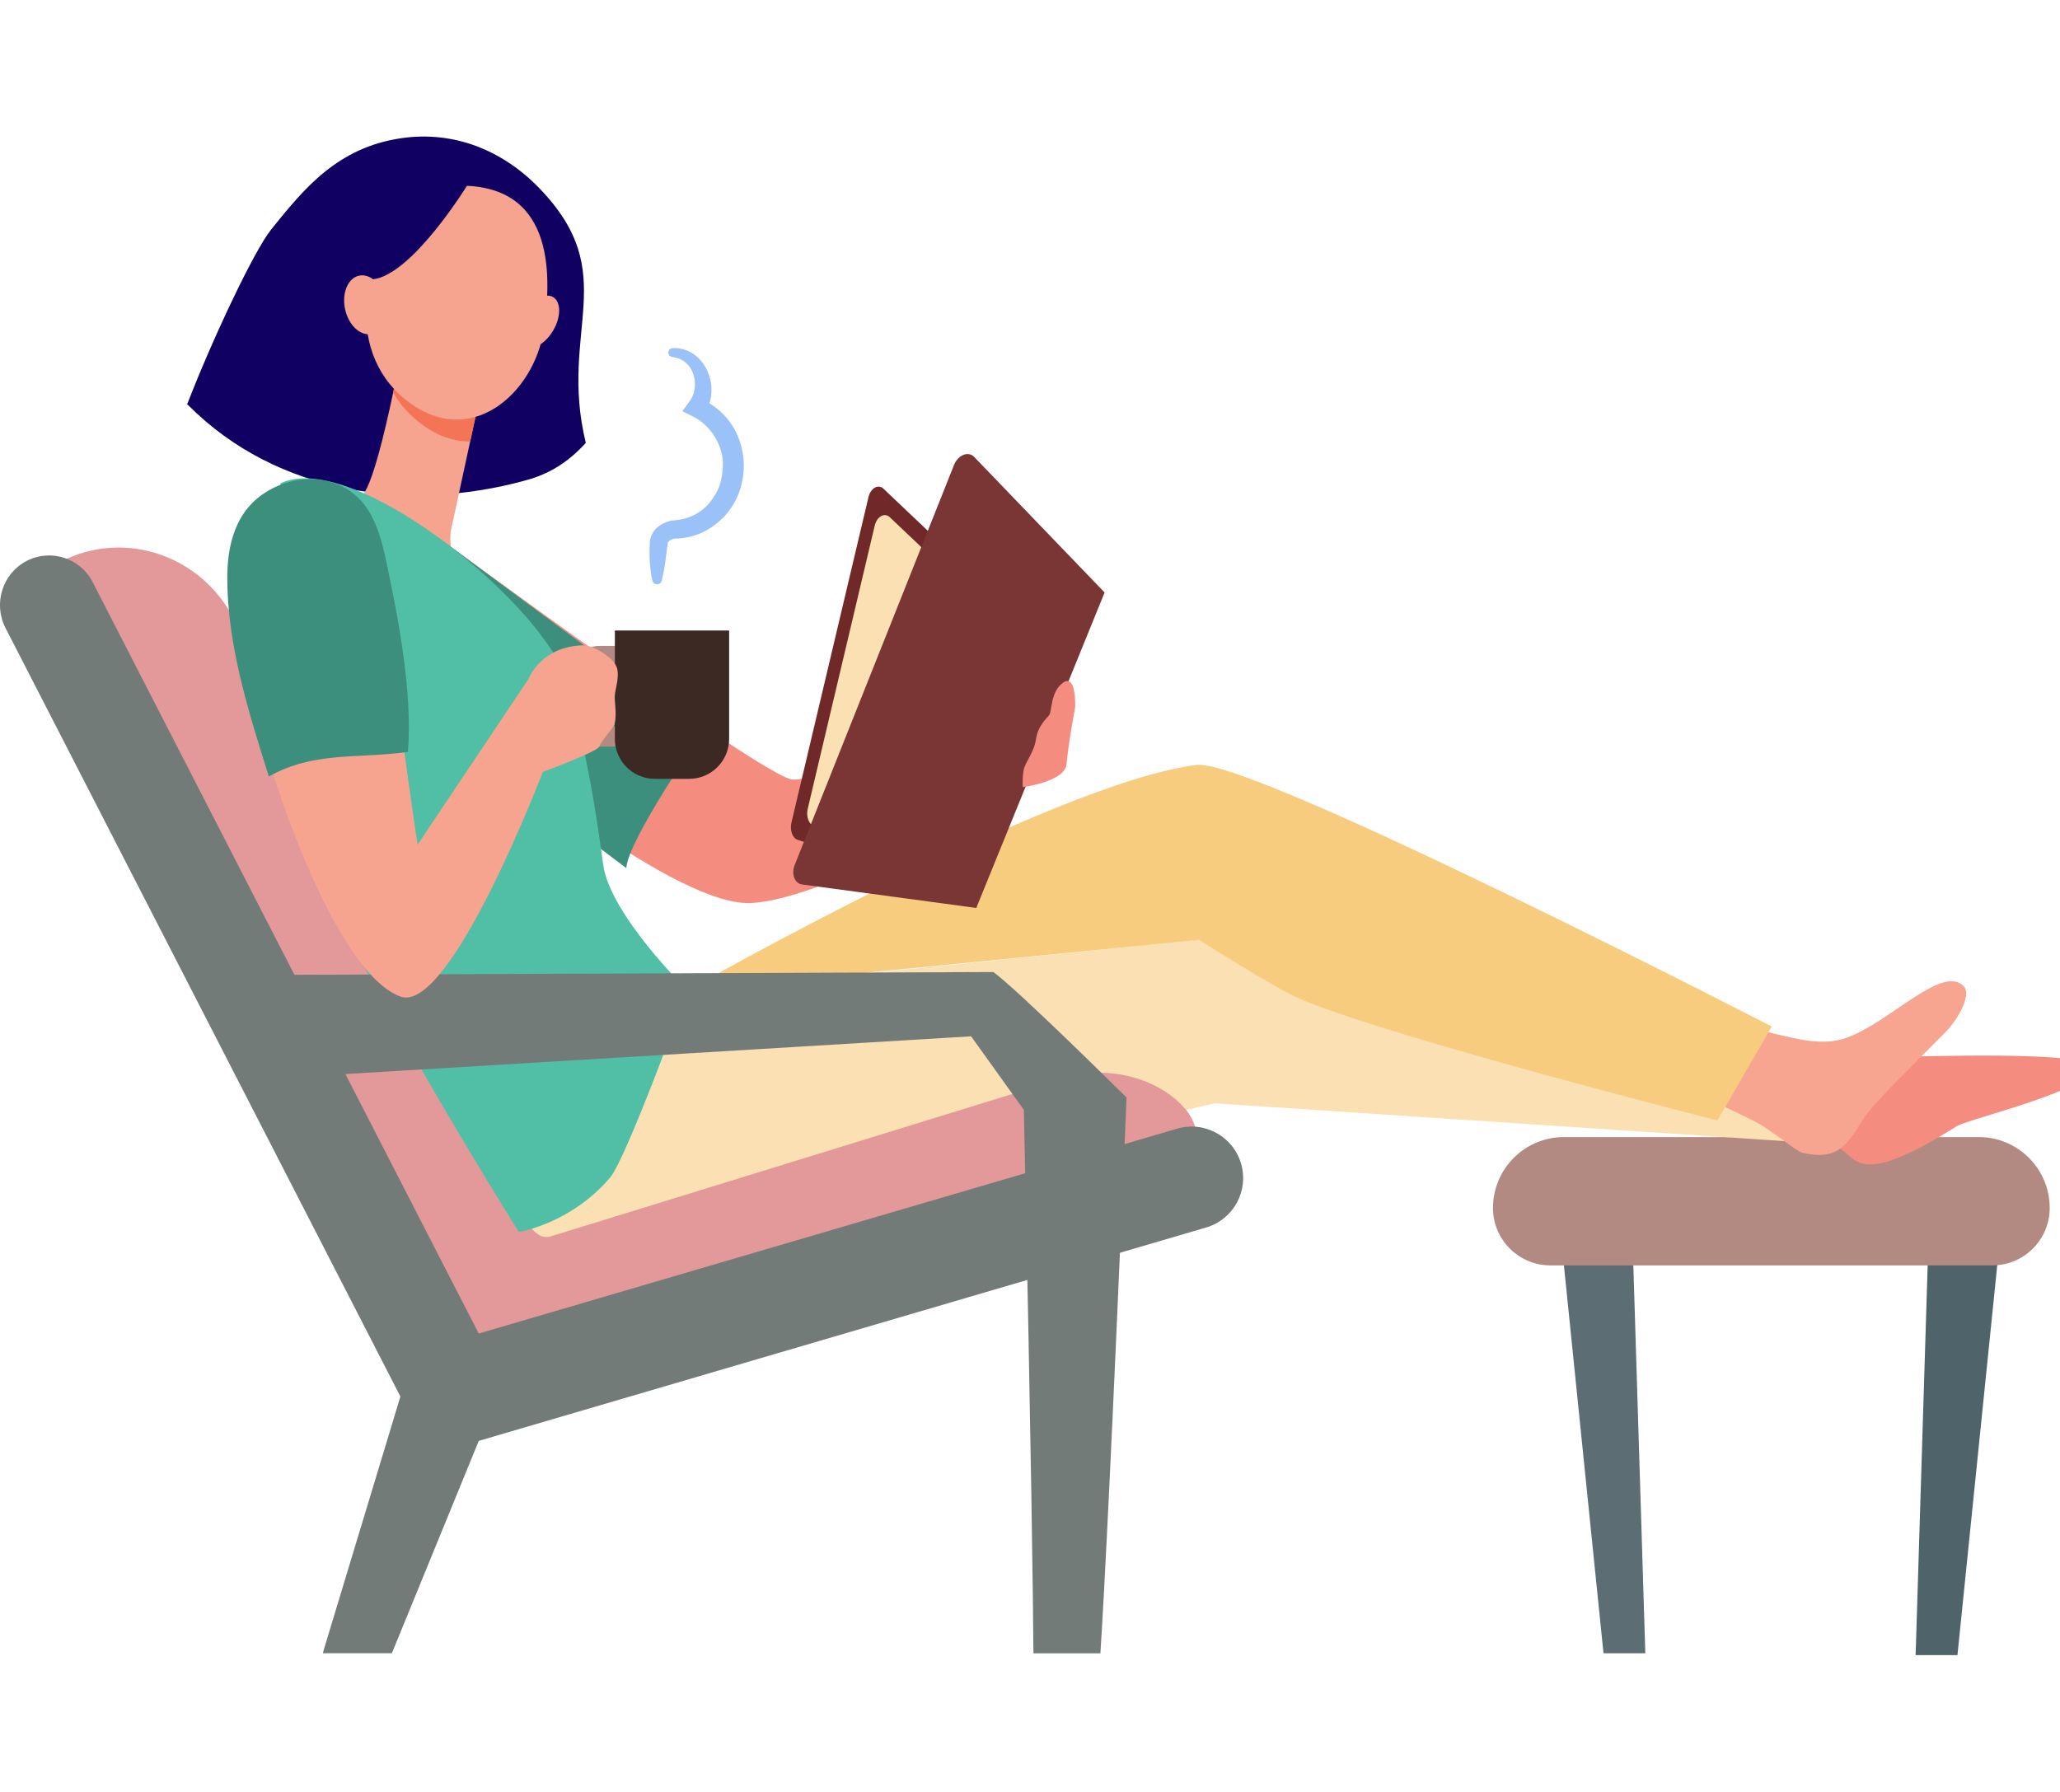 <svg width="362" height="315" viewBox="0 0 362 315" fill="none" xmlns="http://www.w3.org/2000/svg">
<g clip-path="url(#clip0_1404_495)">
<g clip-path="url(#clip1_1404_495)">
<path d="M289.13 290.56L286.8 215.15C286.72 212.55 285.09 210.29 282.66 209.4C281.96 209.14 281.23 209.01 280.48 209.01C280.41 209.01 280.34 209.01 280.28 209.01C278.59 209.06 277.02 209.77 275.86 211C274.7 212.23 274.09 213.84 274.14 215.54C274.14 215.67 274.16 215.84 274.17 215.99L281.78 290.56H289.13Z" fill="#5C6E74"/>
<path d="M336.63 290.88L338.96 215.47C339.04 212.87 340.67 210.61 343.1 209.72C343.8 209.46 344.53 209.33 345.28 209.33C345.35 209.33 345.41 209.33 345.48 209.33C347.17 209.38 348.74 210.09 349.9 211.32C351.06 212.55 351.67 214.16 351.62 215.86C351.62 216 351.61 216.16 351.59 216.31L343.98 290.88H336.63Z" fill="#4E636A"/>
<path d="M350.1 222.39H272.45C266.88 222.39 262.36 217.87 262.36 212.3C262.36 205.42 267.94 199.84 274.82 199.84H347.73C354.61 199.84 360.19 205.42 360.19 212.3C360.19 217.87 355.67 222.39 350.1 222.39Z" fill="#B38A81"/>
<path d="M70.63 24.27C79.78 22.97 88.3 26.4 94.73 33.03C109.45 48.21 98.1 57.94 102.94 77.83C100.23 80.84 96.88 83.22 92.51 84.38C71.88 90.14 48.73 86.9 33.14 71.27C33.06 71.2 32.98 71.12 32.89 71.05C37.27 59.71 44.63 44.1 47.63 40.36C53.45 33.12 59.32 25.88 70.63 24.27Z" fill="#100062"/>
<path d="M69.6 66.44C69.6 66.44 69.51 66.91 69.35 67.7C68.58 71.52 66.17 82.9 64.16 86.39C61.73 90.6 69.65 109.55 79.99 107.91C83.07 107.42 78.24 97.72 79.28 93.03C79.87 90.37 81.65 82.11 83.09 75.42C84.2 70.28 85.1 66.08 85.1 66.08L69.61 66.43L69.6 66.44Z" fill="#F6A390"/>
<path d="M69.35 67.7C69.28 68.07 69.19 68.5 69.09 68.99C70.15 70.84 71.59 72.56 73.48 74.08C76.6 76.59 79.72 77.63 82.63 77.59C82.79 76.85 82.94 76.13 83.1 75.42C84.21 70.28 85.11 66.08 85.11 66.08L69.62 66.43C69.62 66.43 69.53 66.9 69.37 67.69L69.35 67.7Z" fill="#F47458"/>
<path d="M80.3 32.63C80.3 32.63 73.98 33.44 69.4 38.87C64.82 44.3 59.89 61.1 71.26 70.23C82.63 79.36 93.87 69.03 95.53 58.07C97.2 47.11 96.86 32.24 80.29 32.64L80.3 32.63Z" fill="#F6A390"/>
<path d="M97.29 57.94C95.93 60.36 93.65 61.7 92.2 60.93C90.75 60.16 90.67 57.58 92.03 55.16C93.39 52.74 95.67 51.4 97.12 52.17C98.57 52.94 98.65 55.52 97.29 57.94Z" fill="#F6A390"/>
<path d="M82.23 32.38C82.23 32.38 72.47 48.35 65.5 49.09C58.52 49.83 57.6 58.32 57.6 58.32C57.6 58.32 60.1 38.76 67 34.99C73.91 31.22 82.23 32.38 82.23 32.38Z" fill="#100062"/>
<path d="M67.78 52.89C68.35 55.73 67.21 58.33 65.23 58.7C63.25 59.07 61.19 57.07 60.62 54.24C60.05 51.4 61.19 48.8 63.17 48.43C65.15 48.06 67.21 50.06 67.78 52.89Z" fill="#F6A390"/>
<path d="M8.79 99.67L10.7 98.69C22.05 92.89 35.79 97.69 41.43 109.43L83.2 196.25C88.32 206.89 100.01 212.27 111.06 209.07L187.38 186.98C197.68 184 208.34 190.36 211.02 201.1L85.19 243.9L8.79 99.67Z" fill="#E39999"/>
<path d="M302.98 187.07C302.98 187.07 364.77 183.45 367.19 187.27C369.61 191.09 346.06 196.54 343.84 197.94C324.9 209.84 326.61 202.51 322.38 201.51C318.15 200.5 306.6 199.96 306.6 199.96L302.98 187.08V187.07Z" fill="#F48C7F"/>
<path d="M91.22 212.6C91.22 212.6 93.45 216.75 95.57 217.78C103.37 221.55 118.46 215.83 118.46 215.83L213.43 193.9L314.08 200.58C314.08 200.58 317.51 188.28 315.85 183.25L223.67 163.83L117.85 174.57L91.24 212.61L91.22 212.6Z" fill="#FAE0B2"/>
<path d="M211.02 202.84C210.64 199.98 210.15 197.13 208.4 195.04C203.76 189.5 194.95 187.22 187.52 189.3L96.75 217.3C95.96 217.54 95.1 217.38 94.45 216.87C93.55 216.16 92.36 215.29 92.19 215.46C88.13 219.31 85.79 243.68 85.79 243.68L85.91 243.9L211.03 202.84H211.02Z" fill="#E39999"/>
<path d="M291.09 189.32C291.09 189.32 300.44 193.08 308.23 197.02C311.59 198.72 315.37 202.25 316.8 202.6C323.52 204.25 325.01 200.31 327.73 196.23C329.44 193.66 336.86 186.5 341.68 181.61C344.5 178.75 346.37 174.69 345.11 173.36C341.34 169.35 332.06 179.77 324.35 182.44C320.26 183.85 315.84 182.61 311.48 181.59C306.32 180.38 299.57 176.4 299.57 176.4L291.1 189.32H291.09Z" fill="#F7A491"/>
<path d="M79.86 253.71C76.74 253.71 73.73 252 72.19 249L0.97 110.37C-1.23 106.09 0.42 100.82 4.65 98.6C8.88 96.38 14.1 98.05 16.29 102.32L87.51 240.95C89.71 245.23 88.06 250.5 83.83 252.72C82.56 253.39 81.2 253.7 79.86 253.7V253.71Z" fill="#737B79"/>
<path d="M218.09 204.5C216.68 199.7 211.65 196.95 206.85 198.36C205.42 198.78 78.84 235.92 76.58 236.58L83.79 253.33L211.95 215.73C216.75 214.32 219.5 209.29 218.09 204.5Z" fill="#737B79"/>
<path d="M68.86 290.56L86.49 247.47C86.58 247.24 86.67 246.99 86.74 246.75C88.02 242.51 85.63 238.03 81.38 236.74C77.14 235.46 72.66 237.86 71.37 242.1L56.86 290.06C56.81 290.22 56.77 290.39 56.74 290.55H68.86V290.56Z" fill="#737B79"/>
<path d="M120.8 174.06C120.8 174.06 184.92 137.57 210.31 134.43C219.96 133.24 311.35 180.41 311.35 180.41L301.8 196.92C301.8 196.92 246.13 182.78 229.06 175.82C224.16 173.82 210.75 165.18 210.75 165.18L120.8 174.05V174.06Z" fill="#F7CC7F"/>
<path d="M78.13 95.29C78.13 95.29 133.79 136.29 139.21 137C143.29 137.53 184.26 125.01 184.26 125.01L176.57 140.31C176.57 140.31 142.97 159.2 130.96 158.7C116.86 158.1 83.79 130.2 83.79 130.2L78.13 95.29Z" fill="#F48C7F"/>
<path d="M123.41 128.78C123.41 128.78 110.37 147.54 110.06 152.57L82.69 131.92L78.13 95.29L123.41 128.78Z" fill="#3C8F7C"/>
<path d="M49.35 84.91C49.35 84.91 42.6 103.4 45.32 125.74C48.04 148.08 91.17 216.51 91.17 216.51C91.17 216.51 100.29 215.09 107.21 206.96C110.12 203.54 120.8 174.05 120.8 174.05C120.8 174.05 107.21 160.77 106.01 152.01C104.8 143.25 103.47 133.89 99.85 120.3C96.23 106.71 62.34 78.87 49.35 84.91Z" fill="#50BFA5"/>
<path d="M49.43 189.44L170.65 182.13L179.92 195.06C181.26 257.45 181.54 281.58 181.6 290.57H193.37C194.02 280.52 195.35 255.43 197.97 192.88C197.95 192.89 179.3 174.35 174.57 170.83C60.91 171.28 48.84 171.33 48.81 171.33C43.6 171.37 39.52 175.77 39.83 180.94C40.13 185.93 44.42 189.74 49.42 189.44H49.43Z" fill="#737B79"/>
<path d="M93.13 118.94L73.38 148.45C73.38 148.45 70.35 128.6 67.99 107.25C58.82 108.49 50.65 110.96 42.68 115.39C46.52 136.17 58.99 170.94 70.35 175.14C79.19 178.4 95.64 135.02 95.64 135.02L93.12 118.94H93.13Z" fill="#F6A390"/>
<path d="M68.15 99.94C66.79 93.38 65.2 86.8 58.11 84.72C53.71 83.43 48.78 84.66 45.27 87.54C41.09 90.96 39.92 96.46 39.94 101.66C39.98 113.46 43.63 124.98 47.24 136.46C55.21 132.02 62.51 133.4 71.68 132.15C72.54 121.65 69.92 108.49 68.14 99.94H68.15Z" fill="#3C8F7C"/>
<path d="M105.22 131.21H108.55L108.13 127.67H105.22C103.84 127.67 102.73 126.08 102.73 124.13V120.59C102.73 118.64 103.85 117.05 105.22 117.05H108.96V113.51H105.22C102.47 113.51 100.23 116.69 100.23 120.6V124.14C100.23 128.05 102.47 131.23 105.22 131.23V131.21Z" fill="#B38A81"/>
<path d="M128.13 112.95V129.85C128.13 133.73 124.98 136.88 121.1 136.88H115.08C111.2 136.88 108.05 133.73 108.05 129.85V110.81H128.13V112.95Z" fill="#3C2924"/>
<path d="M102.47 113.4C104.16 113.36 107.97 115.59 108.44 117.46C108.91 119.33 107.93 121.45 108.01 122.78C108.09 123.96 108.39 125.85 107.95 127.38C107.83 127.81 105.62 130.26 105.34 131.18C105.07 132.1 95.37 135.67 95.37 135.67L92.99 119.05C92.99 119.05 95.21 113.59 102.46 113.41L102.47 113.4Z" fill="#F6A390"/>
<path d="M152.61 87.39L139.08 144.57C138.76 145.93 139.27 147.32 140.2 147.61L161.04 154.22L173.71 103.4C173.71 103.4 160.29 90.67 155.26 85.9C154.33 85.02 152.99 85.77 152.61 87.39Z" fill="#702828"/>
<path d="M141.94 142.14L153.71 92.39C154.09 90.77 155.43 90.02 156.36 90.9C160.45 94.78 166.63 100.64 171.07 104.85L159.7 150.47L143.06 145.19C142.13 144.89 141.62 143.51 141.94 142.15V142.14Z" fill="#FAE0B2"/>
<path d="M167.64 81.74L139.66 151.99C139.02 153.61 139.63 155.26 140.94 155.44L171.56 159.57L194.11 104.13L171.19 80.3C170.16 79.23 168.34 79.96 167.63 81.74H167.64Z" fill="#7A3535"/>
<path d="M188.94 124.3C188.94 124.3 189.17 118.4 186.87 119.94C184.57 121.47 184.91 125.01 184.34 125.72C183.76 126.43 182.38 127.61 182.04 129.97C181.69 132.33 180.08 133.98 179.85 135.51C179.62 137.04 179.73 138.34 179.73 138.34C179.73 138.34 187.21 137.4 187.44 134.21C187.67 131.03 188.94 124.3 188.94 124.3Z" fill="#F48C7F"/>
<path d="M124.68 70.88C126.11 66.16 122.95 60.98 118.23 61.18C117.24 61.22 117.19 62.64 118.18 62.75C118.2 62.76 121.03 62.88 121.91 66.01C122.15 66.84 122.18 67.72 122.03 68.55C121.73 70.16 120.96 70.73 119.91 72.27L121.76 73.19C125.27 74.93 127.26 78.88 127.02 82.05C126.82 84.77 126.43 86.19 124.53 88.55C121.83 91.57 118.29 91.42 117.9 91.5C115.94 92.01 114.54 93.11 114.21 95.06C114.03 97.93 114.23 100.2 114.64 102.04C114.83 102.89 116.08 102.91 116.29 102.07C116.85 99.51 116.85 99.33 117.33 95.47C117.34 95.44 117.35 95.41 117.36 95.37C117.38 95.34 117.39 95.32 117.4 95.29C117.48 95.21 117.62 94.89 118.48 94.66C118.75 94.6 122.66 94.92 126.39 91.62C132.61 86.21 132.16 75.46 124.69 70.89L124.68 70.88Z" fill="#9BC1F9"/>
</g>
</g>
<defs>
<clipPath id="clip0_1404_495">
<rect width="362" height="315" fill="white"/>
</clipPath>
<clipPath id="clip1_1404_495">
<rect width="367.36" height="266.88" fill="white" transform="translate(0 24)"/>
</clipPath>
</defs>
</svg>
